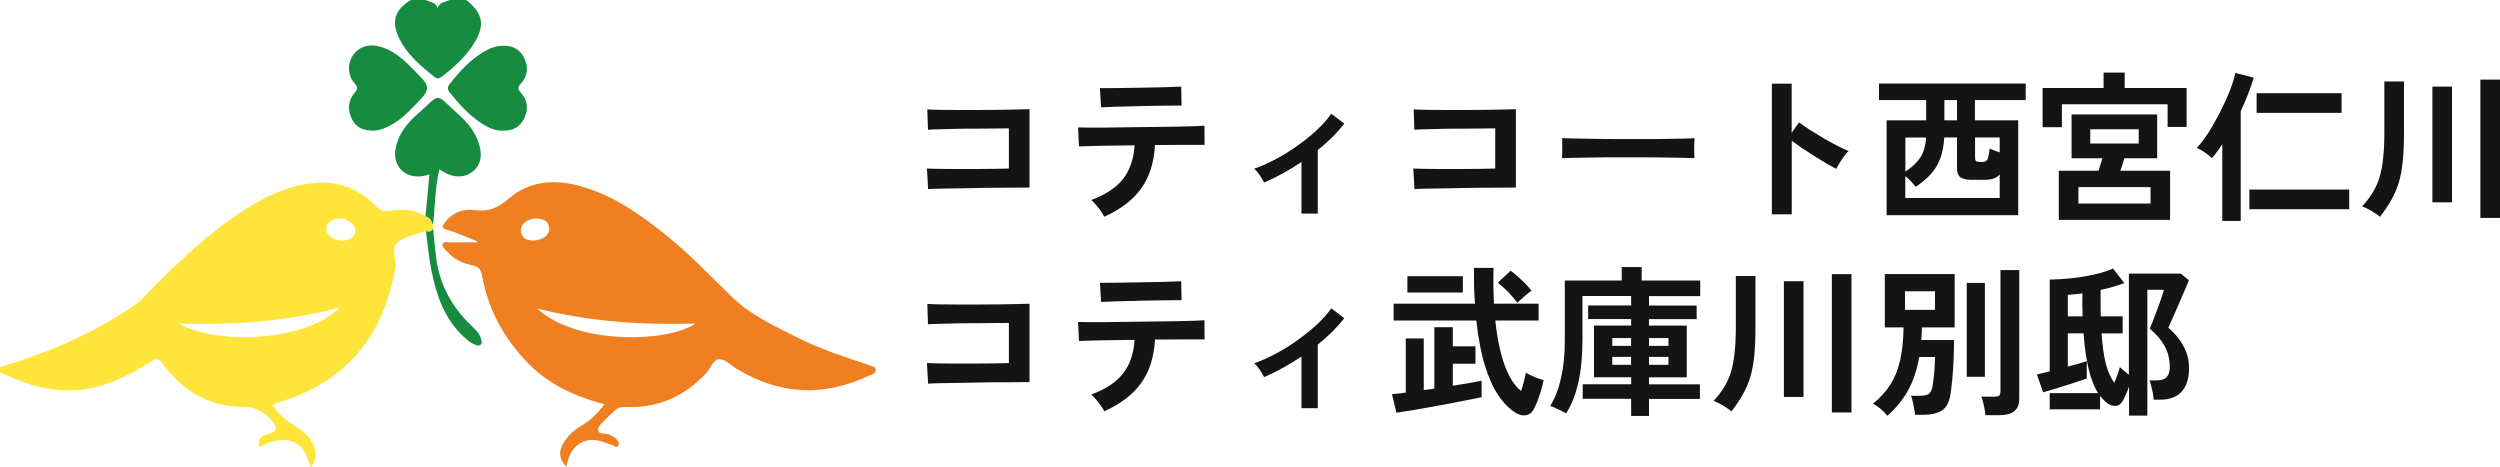 <svg xmlns="http://www.w3.org/2000/svg" viewBox="0 0 321 60" data-name="レイヤー 1" id="_レイヤー_1"><defs><style> .cls-1 { fill: #ffe53b; } .cls-2 { fill: #141414; } .cls-3 { fill: #ef7f20; } .cls-4 { fill: #178c41; } </style></defs><path d="M59.85,0c2.19,1.66,2.48,3.31.95,5.68-1.07,1.67-2.52,2.98-4.09,4.17-.32.24-.58.32-.92.04-1.71-1.38-3.41-2.78-4.44-4.78-1.17-2.27-.73-3.84,1.41-5.11h1.89c.55.28,1.32.24,1.54,1.04.22-.8.99-.76,1.54-1.04h2.13Z" class="cls-4"/><path d="M55.59,28.87c-.32-.37-.64-.74-.96-1.11.17-1.74.33-3.49.51-5.37-.69.24-1.33.33-1.98.23-1.67-.24-2.68-1.68-2.38-3.45.32-1.87,1.44-3.32,2.81-4.51,3.15-2.75,2.08-2.83,5.26.01,1.18,1.06,2.18,2.27,2.66,3.81.49,1.55.17,2.82-.9,3.61-1.05.78-2.46.75-3.75-.07-.13-.08-.25-.16-.44-.28-.59,2.38-.53,4.77-.83,7.11h0Z" class="cls-4"/><path d="M64.54,16.78c-.94.03-1.9-.4-2.8-1-1.59-1.06-2.84-2.46-4.02-3.94-.3-.38-.28-.66,0-1.03,1.27-1.61,2.63-3.13,4.42-4.18.75-.44,1.55-.74,2.44-.76,1.21-.03,2.16.43,2.7,1.52.56,1.15.54,2.32-.35,3.28-.49.53-.47.76,0,1.3.86.96.93,2.13.35,3.29-.52,1.05-1.41,1.54-2.75,1.52h0Z" class="cls-4"/><path d="M48.06,16.78c-1.43.02-2.38-.42-2.91-1.55-.55-1.17-.45-2.31.37-3.3.39-.46.48-.69.03-1.2-.92-1.04-.96-2.55-.25-3.6.76-1.13,2.07-1.57,3.55-1.13,2.3.69,3.75,2.46,5.35,4.09.93.95.77,1.63-.06,2.51-1.35,1.43-2.64,2.9-4.49,3.74-.58.27-1.18.43-1.58.42Z" class="cls-4"/><path d="M54.68,29.67c.31-.11.62-.22.93-.33.13,1.24.23,2.49.39,3.73.43,3.43,1.99,6.3,4.47,8.69.53.52,1.11,1,1.3,1.78.06.23.17.46-.01.66-.22.27-.53.15-.76.06-.63-.25-1.13-.7-1.61-1.16-2.37-2.28-3.36-5.23-3.99-8.32-.34-1.68-.48-3.4-.71-5.1h0Z" class="cls-4"/><path d="M55.59,28.87c-.13-.53-.39-.96-.96-1.11-1.38-.86-2.87-.97-4.43-.72-.76.12-1.33.05-1.97-.6-2.19-2.28-4.9-3.27-8.1-2.93-3.06.33-5.74,1.57-8.29,3.16-4.77,2.97-8.82,6.8-12.71,10.81-.52.53-1.02,1.11-1.62,1.53-5.34,3.76-11.28,6.27-17.51,8.12v.71c.22.09.43.17.65.27,3.31,1.49,6.72,2.44,10.4,1.84,3.04-.49,5.72-1.87,8.29-3.48.65-.4,1-.54,1.56.24,2.51,3.47,5.94,5.53,10.27,5.52,1.85,0,2.93.78,3.94,2.04.55.69.39,1.16-.5,1.4-1.28.35-1.58.74-1.32,1.75,1.31-.7,2.74-1.21,4.18-.75,1.48.47,1.98,1.91,2.43,3.34.8-1.01.77-2.01.27-3.02-.52-1.06-1.41-1.77-2.4-2.36-1.12-.68-2.04-1.55-2.8-2.63.15-.08.21-.13.28-.16.22-.08.45-.15.67-.22,8.6-2.61,13.31-8.52,14.85-17.19.2-1.16-.75-2.6.42-3.42.99-.69,2.32-.9,3.5-1.33.4.14.73.08.93-.33,0-.16-.02-.32-.02-.47h0ZM22.91,41.54c6.96.22,13.78-.22,20.69-2.06-3.95,4.16-15.19,5.02-20.69,2.06ZM43.9,30.89c-1.08-.02-2.04-.75-2.02-1.55.02-.71.88-1.33,1.79-1.3.96.04,1.94.79,1.97,1.52.03.75-.74,1.34-1.74,1.33h0Z" class="cls-1"/><path d="M111.48,46.85c-3.07-1.04-6.17-2.03-9.08-3.5-2.97-1.5-6.04-2.9-8.46-5.26-2.73-2.66-5.36-5.42-8.33-7.83-3.31-2.67-6.76-5.12-10.93-6.31-3.37-.97-6.64-.8-9.34,1.55-1.4,1.21-2.65,1.74-4.46,1.48-1.44-.2-2.81.31-3.74,1.56-.29.4-.59.71.25.96,1.31.38,2.55.96,3.83,1.46l.03.16c-1.17,0-2.35-.01-3.53.01-.29,0-.7-.19-.85.16-.18.38.2.63.43.89.86,1.04,2.05,1.63,3.32,1.88.94.18,1.15.63,1.3,1.45.8,4.36,2.87,8.08,5.99,11.23,2.67,2.7,6.01,4.19,9.7,5.17-.84,1.12-1.77,2.06-2.94,2.74-.9.53-1.66,1.2-2.22,2.07-.8,1.22-.67,2.33.29,3.2.37-2.35,1.95-4.1,4.71-3.18.41.14.81.3,1.22.41.23.06.44.46.7.11.23-.31.02-.6-.17-.85-.22-.28-.58-.39-.88-.56-.51-.31-1.5.02-1.53-.66-.03-.47.66-1,1.08-1.47.31-.35.72-.61,1.04-.96.38-.42.82-.53,1.37-.5,4.15.18,7.59-1.32,10.4-4.36.57-.61.89-1.78,1.67-1.78s1.49.78,2.23,1.23c5.49,3.35,11.15,3.64,16.97.9.36-.17.96-.25.9-.78-.04-.41-.57-.47-.94-.59h0ZM66.88,29.62c-.07-.81.95-1.62,1.99-1.57.82.04,1.58.26,1.64,1.28.05.88-.84,1.57-2.17,1.56-.64-.04-1.38-.27-1.47-1.27ZM68.97,39.61c6.66,1.68,13.45,2.14,20.35,1.93-3.73,2.52-15.38,2.72-20.35-1.93Z" class="cls-3"/><path d="M119.17,24.28l-.15-2.64c.29.01.75.03,1.37.04.64,0,1.37,0,2.19.02h2.52c.87-.01,1.7-.02,2.48-.02.78-.01,1.43-.03,1.96-.04v-5.16c-.43,0-1.01,0-1.75.02-.72,0-1.51,0-2.37.02-.86,0-1.71,0-2.56.02-.83.01-1.58.03-2.25.06-.65.01-1.14.03-1.46.06l-.08-2.62c.33.03.84.05,1.52.06s1.46.02,2.33.02h2.71c.94-.01,1.85-.02,2.73-.02.87-.01,1.64-.03,2.31-.04.68-.01,1.19-.03,1.52-.04v10.06c-.78,0-1.67,0-2.66.02-.99,0-2.01,0-3.08.02-1.05.01-2.07.03-3.04.06-.97.01-1.83.03-2.58.04-.74.01-1.28.03-1.64.06ZM141.78,27.82c-.1-.21-.24-.45-.44-.73-.19-.28-.4-.54-.62-.79-.22-.26-.42-.47-.6-.62,1.89-.71,3.25-1.62,4.1-2.73.86-1.12,1.35-2.55,1.46-4.29-1.1.01-2.15.03-3.16.04-1,.01-1.85.03-2.56.06-.71.01-1.18.03-1.42.04l-.12-2.44c.17.01.56.02,1.19.02h2.31c.92-.01,1.91-.03,2.98-.04,1.08-.01,2.16-.03,3.23-.04,1.07-.01,2.06-.03,2.98-.04.93-.03,1.71-.05,2.33-.06.64-.03,1.04-.05,1.21-.06l.02,2.46h-3.08c-.79,0-1.65,0-2.58.02h-.71c-.12,2.26-.72,4.13-1.79,5.6-1.05,1.46-2.62,2.66-4.7,3.6ZM141.38,13.78l-.15-2.46h1.04c.53,0,1.16,0,1.89-.02s1.51-.03,2.31-.04c.8-.01,1.57-.03,2.31-.04.74-.03,1.36-.05,1.87-.06.53-.01.87-.03,1.02-.04l.04,2.44c-.18-.01-.53-.01-1.06,0-.51,0-1.13,0-1.85.02-.71.01-1.46.03-2.25.04-.78.01-1.53.03-2.25.06-.72.01-1.35.03-1.87.06-.51.01-.87.03-1.06.04ZM167.11,27.44v-6.64c-1.6,1.07-3.19,1.95-4.79,2.64-.15-.29-.35-.61-.58-.96-.24-.36-.47-.63-.71-.81.92-.32,1.85-.74,2.81-1.25.96-.51,1.88-1.09,2.77-1.73.9-.64,1.73-1.3,2.48-2,.75-.71,1.37-1.4,1.85-2.08l1.67,1.27c-.46.58-.98,1.17-1.56,1.75-.58.57-1.2,1.12-1.85,1.64v8.16h-2.08ZM181.62,24.28l-.15-2.64c.29.01.75.03,1.37.04.64,0,1.37,0,2.19.02h2.52c.87-.01,1.7-.02,2.48-.02.78-.01,1.43-.03,1.96-.04v-5.16c-.43,0-1.01,0-1.75.02-.72,0-1.51,0-2.37.02-.86,0-1.71,0-2.56.02-.83.01-1.58.03-2.25.06-.65.01-1.14.03-1.46.06l-.08-2.62c.33.03.84.05,1.52.06s1.46.02,2.33.02h2.71c.94-.01,1.85-.02,2.73-.02.87-.01,1.64-.03,2.31-.04.68-.01,1.19-.03,1.52-.04v10.06c-.78,0-1.67,0-2.66.02-.99,0-2.01,0-3.08.02-1.05.01-2.07.03-3.04.06-.97.01-1.83.03-2.58.04-.74.01-1.28.03-1.64.06ZM200.57,20.32c.01-.19.02-.46.02-.79v-1c0-.33,0-.6-.02-.79.26.01.73.03,1.39.04.68.01,1.49.03,2.41.04.94.01,1.95.03,3.02.04h3.21c1.07,0,2.07,0,3.02-.02.96-.01,1.78-.03,2.48-.04.69-.01,1.19-.03,1.48-.06-.01.18-.03.44-.04.77v1.02c.01.33.02.59.02.77-.35-.01-.86-.03-1.54-.04-.67-.01-1.45-.03-2.35-.04-.89-.01-1.84-.02-2.85-.02h-3.04c-1.03,0-2.01,0-2.94.02-.93.01-1.77.03-2.52.04-.74.01-1.32.03-1.75.06ZM227.51,27.52V10.74h2.54v6.31l.94-1.33c.33.24.77.53,1.31.9.55.35,1.14.71,1.77,1.08.62.36,1.23.69,1.81,1,.58.31,1.08.53,1.48.69-.17.15-.36.37-.58.67-.21.28-.4.57-.58.87-.18.29-.33.54-.44.75-.33-.18-.75-.41-1.25-.69-.49-.29-1.01-.61-1.56-.96-.54-.35-1.07-.69-1.58-1.02-.5-.35-.94-.66-1.31-.94v9.45h-2.54ZM242.24,27.63v-12.18h5.08v-2.6h-6.06v-2.12h18.84v2.12h-6.52v2.6h5.56v12.18h-16.9ZM244.64,25.42h12.12v-3.02c-.22.26-.5.44-.83.54-.32.1-.7.15-1.15.15h-1.56c-.67,0-1.16-.1-1.48-.31-.3-.22-.46-.6-.46-1.15v-3.98h-1.64c-.06,1.03-.22,1.92-.5,2.66-.26.75-.66,1.42-1.19,2-.51.58-1.17,1.14-1.96,1.67-.17-.19-.37-.42-.62-.69-.25-.26-.49-.49-.73-.67v2.79ZM244.64,22.05c.85-.57,1.49-1.17,1.92-1.81.43-.64.68-1.5.75-2.58h-2.66v4.39ZM254.11,20.8h.42c.32,0,.53-.1.65-.31.11-.22.21-.69.29-1.42.17.08.37.17.6.25.24.08.47.17.69.25v-1.92h-3.16v2.64c0,.17.03.29.1.37.07.08.21.12.42.12ZM249.66,15.45h1.62v-2.6h-1.62v2.6ZM264.35,28.23v-6.31h5.1c.08-.24.17-.5.25-.79.1-.29.18-.56.25-.81h-3.96v-5.62h10.99v5.62h-4.21c-.07.25-.15.52-.25.81-.08.29-.17.56-.27.79h6.39v6.31h-14.3ZM262.27,16.32v-5.02h7.83v-1.98h2.71v1.98h7.95v5h-2.44v-2.91h-13.57v2.94h-2.48ZM266.87,26.13h9.26v-2.1h-9.26v2.1ZM268.39,18.43h6.22v-1.83h-6.22v1.83ZM285.34,28.38v-9.85c-.22.35-.45.67-.69.98-.22.31-.44.58-.65.81-.19-.22-.49-.46-.87-.73-.39-.26-.74-.46-1.06-.6.5-.54,1.01-1.21,1.52-2,.51-.8,1-1.67,1.46-2.58.47-.92.88-1.81,1.23-2.69.35-.89.6-1.67.75-2.35l2.35.6c-.18.64-.42,1.33-.71,2.06-.28.74-.6,1.48-.96,2.23v14.11h-2.37ZM288.82,26.86v-2.52h12.82v2.52h-12.82ZM289.75,14.49v-2.52h10.91v2.52h-10.91ZM318.48,27.98V10.22h2.52v17.76h-2.52ZM305.59,27.84c-.28-.24-.64-.49-1.08-.75-.44-.26-.85-.46-1.21-.6.57-.61,1.03-1.22,1.39-1.83.37-.62.67-1.29.87-2,.21-.72.35-1.53.44-2.44.1-.9.15-1.96.15-3.16v-6.6h2.52v6.6c0,1.37-.05,2.57-.15,3.6-.1,1.01-.26,1.92-.5,2.73-.24.79-.55,1.54-.96,2.25-.39.71-.88,1.44-1.48,2.21ZM312.32,25.98v-14.86h2.52v14.86h-2.52ZM119.17,49.26l-.15-2.64c.29.01.75.03,1.37.04.64,0,1.37,0,2.19.02h2.52c.87-.01,1.7-.02,2.48-.02.78-.01,1.43-.03,1.96-.04v-5.16c-.43,0-1.01,0-1.75.02-.72,0-1.51,0-2.37.02-.86,0-1.71,0-2.56.02-.83.01-1.58.03-2.25.06-.65.01-1.14.03-1.46.06l-.08-2.62c.33.03.84.05,1.52.06.68.01,1.46.02,2.33.02h2.71c.94-.01,1.85-.02,2.73-.02.87-.01,1.64-.03,2.31-.04.68-.01,1.19-.03,1.52-.04v10.06c-.78,0-1.67,0-2.66.02-.99,0-2.01,0-3.08.02-1.05.01-2.07.03-3.04.06-.97.01-1.83.03-2.58.04-.74.01-1.28.03-1.64.06ZM141.78,52.8c-.1-.21-.24-.45-.44-.73s-.4-.54-.62-.79c-.22-.26-.42-.47-.6-.62,1.89-.71,3.25-1.62,4.1-2.73.86-1.12,1.35-2.55,1.46-4.29-1.1.01-2.15.03-3.16.04-1,.01-1.85.03-2.56.06-.71.01-1.18.03-1.42.04l-.12-2.44c.17.01.56.02,1.19.02h2.31c.92-.01,1.91-.03,2.98-.04,1.08-.01,2.16-.03,3.23-.04,1.07-.01,2.06-.03,2.98-.04.93-.03,1.71-.05,2.33-.06.64-.03,1.04-.05,1.21-.06l.02,2.46h-3.08c-.79,0-1.65,0-2.58.02h-.71c-.12,2.26-.72,4.13-1.79,5.6-1.05,1.46-2.62,2.66-4.7,3.6ZM141.38,38.77l-.15-2.46h1.04c.53,0,1.16,0,1.89-.02.74-.01,1.51-.03,2.31-.04.8-.01,1.57-.03,2.31-.04.74-.03,1.36-.05,1.87-.06.53-.01.87-.03,1.02-.04l.04,2.44c-.18-.01-.53-.01-1.06,0-.51,0-1.13,0-1.85.02-.71.01-1.46.03-2.25.04-.78.01-1.53.03-2.25.06-.72.01-1.35.03-1.87.06-.51.01-.87.03-1.06.04ZM167.11,52.42v-6.64c-1.6,1.07-3.19,1.95-4.79,2.64-.15-.29-.35-.61-.58-.96-.24-.36-.47-.63-.71-.81.92-.32,1.85-.74,2.81-1.25.96-.51,1.88-1.09,2.77-1.73.9-.64,1.73-1.3,2.48-2,.75-.71,1.37-1.4,1.85-2.08l1.67,1.27c-.46.58-.98,1.17-1.56,1.75-.58.57-1.2,1.12-1.85,1.64v8.16h-2.08ZM194.68,53.05c-.83-.51-1.59-1.26-2.27-2.25-.68-1-1.26-2.29-1.75-3.87-.49-1.58-.85-3.5-1.1-5.77h-10.62v-2.17h10.45c-.06-.71-.1-1.44-.12-2.21-.01-.76-.02-1.56-.02-2.39h2.52c-.04,1.62-.02,3.16.06,4.6h5.73v2.17h-5.56c.24,2.29.64,4.21,1.21,5.77.57,1.54,1.27,2.63,2.1,3.27.14-.4.26-.82.37-1.25s.19-.8.25-1.1c.15.1.37.22.65.35.29.14.58.26.87.37.3.11.55.19.75.25-.08.43-.2.89-.35,1.37-.14.49-.29.94-.46,1.37-.17.42-.33.76-.48,1.04-.24.4-.55.64-.96.71-.39.08-.81,0-1.27-.27ZM179.29,52.96l-.56-2.35c.24-.03.5-.06.79-.08.3-.04.63-.08.98-.12v-6.95h2.31v6.62c.22-.03.44-.06.67-.08.24-.04.47-.08.69-.1v-7.89h2.37v2.46h2.91v2.23h-2.91v2.83c.78-.12,1.49-.24,2.14-.35.65-.11,1.17-.21,1.56-.29v2.1c-.47.11-1.07.24-1.79.37-.71.14-1.49.29-2.33.46-.83.15-1.67.31-2.52.46-.85.15-1.64.29-2.39.42-.75.12-1.39.22-1.92.29ZM180.71,37.56v-2.1h7.12v2.1h-7.12ZM194.84,38.89c-.35-.47-.75-.94-1.21-1.42-.46-.47-.9-.86-1.31-1.17l1.64-1.54c.3.21.63.47.98.79.35.31.67.62.98.94.3.32.55.6.73.85-.17.1-.37.25-.62.46-.24.19-.47.4-.69.6-.22.19-.39.35-.5.48ZM209.44,53.4v-2.19h-6.22v-1.87h6.22v-.9h-4.77v-6.64h4.77v-.83h-5.52v-1.75h5.52v-1.21h-6.25v5.52c0,2.19-.18,4.07-.54,5.62-.35,1.54-.87,2.85-1.56,3.93-.17-.1-.38-.22-.65-.35-.25-.12-.51-.25-.77-.37-.25-.11-.46-.19-.62-.23.62-1.03,1.09-2.23,1.39-3.6.32-1.39.48-3,.48-4.85v-7.66h7.31v-1.73h2.56v1.73h7.52v2h-6.58v1.21h6.12v1.75h-6.12v.83h4.85v6.64h-4.85v.9h6.54v1.87h-6.54v2.19h-2.29ZM211.73,46.84h2.5v-1.02h-2.5v1.02ZM211.73,44.41h2.5v-1h-2.5v1ZM207.02,46.84h2.41v-1.02h-2.41v1.02ZM207.02,44.41h2.41v-1h-2.41v1ZM235.21,52.96v-17.76h2.52v17.76h-2.52ZM222.32,52.82c-.28-.24-.64-.49-1.08-.75s-.85-.46-1.21-.6c.57-.61,1.03-1.22,1.39-1.83.37-.62.67-1.29.87-2,.21-.72.35-1.53.44-2.44.1-.9.15-1.96.15-3.16v-6.6h2.52v6.6c0,1.37-.05,2.57-.15,3.6-.1,1.01-.26,1.92-.5,2.73-.24.79-.55,1.54-.96,2.25-.39.71-.88,1.44-1.48,2.21ZM229.05,50.97v-14.86h2.52v14.86h-2.52ZM242.33,53.38c-.19-.26-.48-.56-.85-.87-.36-.31-.69-.53-1-.67.92-.74,1.65-1.54,2.21-2.41.57-.87.99-1.91,1.27-3.1.28-1.19.43-2.62.46-4.29h-2.41v-6.85h8.97v6.85h-4.21c0,.28,0,.56-.02.83-.01.26-.03.53-.06.79h4.21c0,.82-.02,1.68-.06,2.58-.04.89-.1,1.72-.17,2.5-.07.78-.15,1.42-.23,1.92-.17,1.01-.54,1.7-1.12,2.06-.57.36-1.37.54-2.39.54h-1.04c-.01-.24-.06-.52-.12-.85-.06-.32-.12-.62-.19-.92s-.14-.51-.21-.67h1.1c.54,0,.93-.08,1.17-.23.24-.17.4-.46.48-.9.07-.36.12-.77.17-1.23.06-.46.1-.92.12-1.37.03-.47.04-.89.04-1.25h-2.02c-.3,1.71-.8,3.16-1.48,4.37-.68,1.19-1.55,2.25-2.6,3.16ZM254.92,53.3c-.01-.22-.05-.49-.1-.79-.06-.29-.12-.58-.19-.87-.07-.29-.15-.53-.23-.71h1.69c.28,0,.47-.04.58-.12.12-.1.19-.28.19-.54v-15.59h2.41v16.53c0,.74-.22,1.27-.65,1.6-.42.33-1.05.5-1.92.5h-1.79ZM252.53,48.38v-12.05h2.33v12.05h-2.33ZM244.6,39.79h3.85v-2.39h-3.85v2.39ZM273.37,53.38v-3.77c-.11.35-.24.69-.4,1.04-.14.33-.28.62-.44.87-.24.39-.53.59-.9.6-.35.01-.68-.09-1-.31-.37-.28-.7-.61-.98-1v1.75h-6.47v-2.08h6.22c-1-1.55-1.62-4.12-1.87-7.68h-2.02v4.27c.44-.11.87-.23,1.29-.35.43-.12.81-.24,1.14-.35v2.23c-.49.17-1.08.37-1.77.6-.69.22-1.38.44-2.06.65-.68.21-1.27.38-1.77.52l-.81-2.29c.21-.04.45-.1.73-.17s.58-.15.92-.23v-11.78c.86-.01,1.79-.07,2.79-.17,1-.11,1.97-.27,2.91-.48.94-.21,1.76-.46,2.44-.77l1.44,1.87c-.43.17-.91.33-1.44.48-.51.15-1.05.28-1.6.4v1.79c0,.56,0,1.09.02,1.6h2.81v2.19h-2.71c.11,1.57.29,2.86.54,3.87.26,1,.63,1.83,1.1,2.48.15-.37.29-.74.42-1.08.12-.36.22-.67.29-.94.15.15.34.32.56.5.22.17.42.33.6.48v-12.99h6.66l1.04.85c-.12.33-.31.78-.56,1.35-.24.57-.49,1.17-.77,1.79-.28.62-.53,1.21-.77,1.75-.24.53-.42.93-.54,1.21.47.4.91.86,1.31,1.37.4.51.73,1.09.98,1.73.25.62.37,1.33.37,2.12,0,1.28-.31,2.27-.94,2.98-.62.69-1.55,1.04-2.77,1.04h-.83c-.01-.24-.05-.51-.1-.81-.06-.32-.12-.62-.21-.92-.07-.31-.15-.56-.23-.75h.9c.61,0,1.05-.14,1.31-.42s.4-.7.4-1.27c0-1.01-.22-1.91-.65-2.69-.42-.78-1.05-1.53-1.92-2.25.08-.19.22-.52.4-.98.18-.46.37-.96.56-1.5.21-.54.39-1.04.54-1.5.17-.47.27-.81.31-1.02h-2.12v16.15h-2.37ZM265.52,40.62h1.89c-.01-.46-.03-.93-.04-1.42,0-.5,0-1.01.02-1.54-.33.06-.66.1-.98.12-.32.03-.62.06-.9.08v2.75Z" class="cls-2"/></svg>